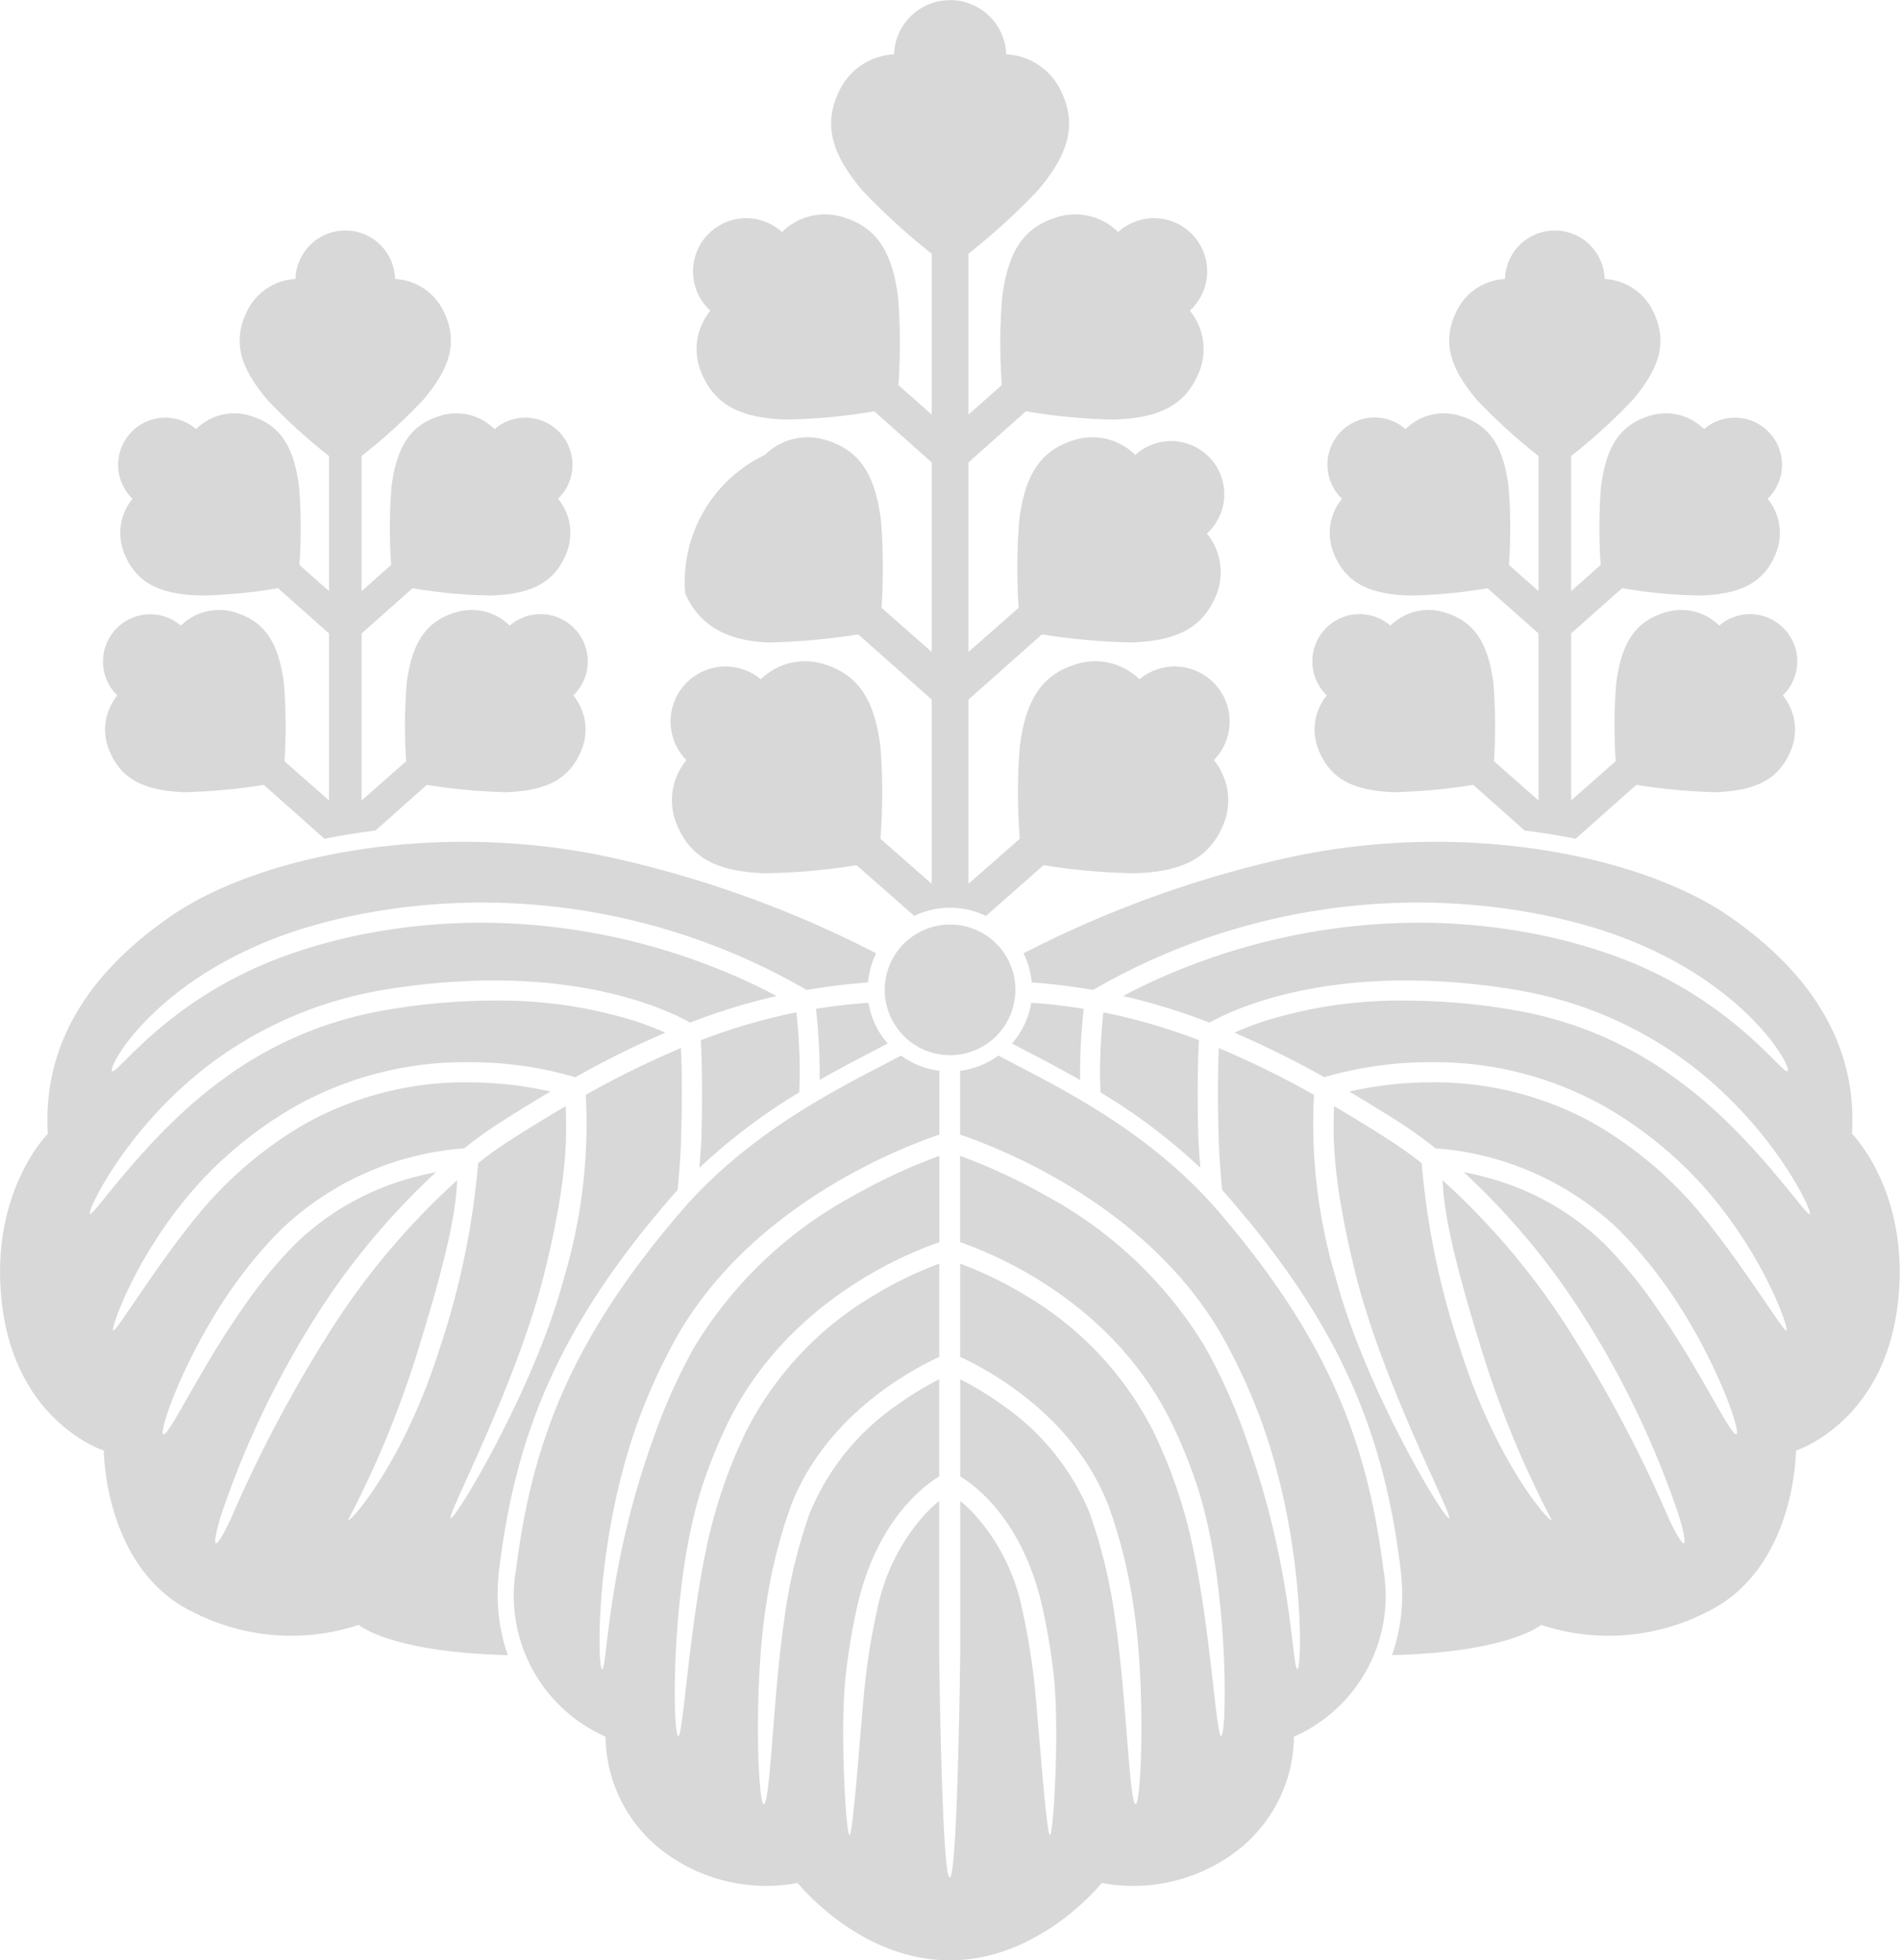 <svg xmlns="http://www.w3.org/2000/svg" width="103.656" height="106.94" viewBox="0 0 103.656 106.94">
  <defs>
    <style>
      .cls-1 {
        fill: #d8d8d8;
        fill-rule: evenodd;
      }
    </style>
  </defs>
  <path id="logo_mark.svg" class="cls-1" d="M669.791,1140.23a32.113,32.113,0,0,0-5.212,1.52c0.027,0.5.066,1.49,0.066,2.9,0,0.65-.007,1.39-0.028,2.21-0.016.6-.068,1.23-0.113,1.85a31.732,31.732,0,0,1,5.442-4.11c0.018-.38.029-0.76,0.029-1.14a30.974,30.974,0,0,0-.184-3.23m3.91-1.63a4.419,4.419,0,0,1,.445-1.59,59.621,59.621,0,0,0-14.615-5.26c-9.539-2.04-19.171-.04-23.919,3.27-4.7,3.26-6.936,7.23-6.661,11.84,0,0-3.277,3.26-2.479,9.44,0.828,6.35,5.537,7.84,5.537,7.84s0,6.53,4.949,8.85a11.738,11.738,0,0,0,8.954.66s1.7,1.49,8.137,1.65a9.874,9.874,0,0,1-.555-3.3,11.793,11.793,0,0,1,.1-1.52c0.876-7.02,3.1-12.88,9.166-19.93,0.182-.22.366-0.42,0.551-0.63,0.1-1.01.176-2.09,0.2-3.09,0.021-.81.032-1.53,0.032-2.18,0-1.09-.025-1.93-0.048-2.47a50.642,50.642,0,0,0-5.194,2.55,29.4,29.4,0,0,1-1.185,9.98c-1.589,6-5.9,13.16-6.181,13.12s3.594-7.28,5.1-13.34c1.337-5.38,1.219-7.71,1.17-9.14-0.944.55-1.925,1.15-2.952,1.81a21.5,21.5,0,0,0-1.825,1.3,43.281,43.281,0,0,1-2.091,10.09c-2.026,6.43-5.087,9.75-4.983,9.34a54.975,54.975,0,0,0,3.932-9.67c1.69-5.5,1.931-7.45,2-8.83a39.92,39.92,0,0,0-7.125,8.54,72.923,72.923,0,0,0-5.2,9.88c-0.811,1.75-1.188,1.98-.565-0.12a50.065,50.065,0,0,1,5.782-11.79,39.906,39.906,0,0,1,5.952-6.95c-0.423.08-.906,0.19-1.433,0.34a14.545,14.545,0,0,0-6.245,3.58,25.02,25.02,0,0,0-3.006,3.71c-2.15,3.06-3.948,6.9-4.2,6.66s1.435-4.94,4.331-8.74a23.807,23.807,0,0,1,2.093-2.41,16.171,16.171,0,0,1,10-4.44,23.9,23.9,0,0,1,1.974-1.42c0.941-.6,1.854-1.16,2.731-1.68a20.389,20.389,0,0,0-4.506-.5,17.857,17.857,0,0,0-8.91,2.28,21.6,21.6,0,0,0-5.062,4.08c-2.521,2.78-5.215,7.3-5.379,7.18s1.676-5.37,5.944-9.3a22.079,22.079,0,0,1,3.951-2.91,18.94,18.94,0,0,1,9.456-2.43,20.514,20.514,0,0,1,5.863.82,50.841,50.841,0,0,1,4.908-2.43c-0.393-.18-0.9-0.38-1.509-0.59a24.75,24.75,0,0,0-7.838-1.16,34.911,34.911,0,0,0-6.091.55,20.723,20.723,0,0,0-8.829,3.84c-4.031,2.94-6.97,7.46-7.128,7.25s2.531-5.83,8.206-9.3a21.679,21.679,0,0,1,7.562-2.88,37.015,37.015,0,0,1,6.28-.56c6.1,0,9.691,1.73,10.705,2.3a33.823,33.823,0,0,1,4.717-1.45,32.3,32.3,0,0,0-3.581-1.63,34.874,34.874,0,0,0-12.543-2.37,32.618,32.618,0,0,0-4.923.37,29.517,29.517,0,0,0-5.685,1.41c-6.494,2.32-9.317,6.63-9.532,6.31s2.751-5.62,11.094-7.97a32.86,32.86,0,0,1,3.96-.84,34.84,34.84,0,0,1,5.086-.38,35.38,35.38,0,0,1,17.762,4.77,33.494,33.494,0,0,1,3.331-.41m1.09,3.33a4.462,4.462,0,0,1-1.049-2.22c-0.939.06-1.888,0.17-2.864,0.33a32.427,32.427,0,0,1,.2,3.42c0,0.16,0,.31-0.006.46,1.391-.79,2.671-1.44,3.718-1.99m3.378,50.02c4.951,0,8.3-4.22,8.3-4.22a9.315,9.315,0,0,0,7.536-1.88,7.955,7.955,0,0,0,2.949-6.1,8.4,8.4,0,0,0,4.877-9.15c-0.874-6.9-2.983-12.49-8.954-19.46-3.9-4.56-8.993-6.93-12.045-8.55a4.478,4.478,0,0,1-2.091.83v3.48c1.942,0.66,10.184,3.76,14.323,11.03a32.208,32.208,0,0,1,1.873,3.97c2.7,6.91,2.463,14.54,2.182,14.15s-0.293-5.72-2.778-12.58a30.8,30.8,0,0,0-2.239-4.99,22.8,22.8,0,0,0-8.7-8.26,31.441,31.441,0,0,0-4.661-2.16v4.71c1.718,0.59,8.221,3.16,11.5,9.78a27.481,27.481,0,0,1,1.422,3.49c1.751,5.29,1.642,13.49,1.331,13.67s-0.662-7.43-2-12.11a27.479,27.479,0,0,0-1.741-4.57,18.133,18.133,0,0,0-6.947-7.36,20.931,20.931,0,0,0-3.562-1.73v5.09c1.368,0.63,6.168,3.1,8.1,8.14a28.116,28.116,0,0,1,1.312,5.17c0.75,4.47.47,11.37,0.14,11.08s-0.494-5.88-1.075-9.92a28.95,28.95,0,0,0-1.407-5.94,13.289,13.289,0,0,0-4.686-5.85,17.524,17.524,0,0,0-2.381-1.46v5.3c0.912,0.55,3.376,2.44,4.443,6.96a34.626,34.626,0,0,1,.643,3.74c0.364,3.02-.016,9.23-0.208,8.85s-0.517-4.86-.74-7.31a36.981,36.981,0,0,0-.766-5.03,11.046,11.046,0,0,0-2.582-5.13,7.465,7.465,0,0,0-.79-0.74v8.36s-0.138,12.18-.572,12.18-0.574-12.18-.574-12.18v-8.36a7.664,7.664,0,0,0-.79.74,11.037,11.037,0,0,0-2.58,5.13,36.824,36.824,0,0,0-.769,5.03c-0.222,2.45-.545,6.93-0.737,7.31s-0.573-5.83-.209-8.85a34.875,34.875,0,0,1,.641-3.74c1.068-4.52,3.534-6.41,4.444-6.96v-5.3a17.524,17.524,0,0,0-2.381,1.46,13.279,13.279,0,0,0-4.684,5.85,28.692,28.692,0,0,0-1.407,5.94c-0.581,4.04-.731,9.62-1.075,9.92s-0.61-6.61.14-11.08a28.278,28.278,0,0,1,1.31-5.17c1.931-5.04,6.729-7.51,8.1-8.14v-5.09a21,21,0,0,0-3.563,1.73,18.128,18.128,0,0,0-6.944,7.36,27.217,27.217,0,0,0-1.741,4.57c-1.341,4.68-1.694,12.3-2,12.11s-0.42-8.38,1.331-13.67a27.786,27.786,0,0,1,1.423-3.49c3.279-6.62,9.782-9.19,11.5-9.78v-4.71a31.441,31.441,0,0,0-4.661,2.16,22.839,22.839,0,0,0-8.7,8.26,31.06,31.06,0,0,0-2.239,4.99c-2.486,6.86-2.5,12.19-2.778,12.58s-0.519-7.24,2.182-14.15a32.5,32.5,0,0,1,1.873-3.97c4.138-7.27,12.38-10.37,14.323-11.03v-3.48a4.5,4.5,0,0,1-2.091-.83c-3.052,1.62-8.142,3.99-12.045,8.55-5.97,6.97-8.08,12.56-8.955,19.46a8.408,8.408,0,0,0,4.88,9.15,7.96,7.96,0,0,0,2.948,6.1,9.312,9.312,0,0,0,7.535,1.88s3.351,4.22,8.3,4.22m8.377-51.72a32.132,32.132,0,0,1,5.211,1.52c-0.026.5-.066,1.49-0.066,2.9,0,0.65.007,1.39,0.028,2.21,0.018,0.6.068,1.23,0.113,1.85a31.693,31.693,0,0,0-5.442-4.11c-0.018-.38-0.029-0.76-0.029-1.14a30.644,30.644,0,0,1,.185-3.23m-3.911-1.63a4.379,4.379,0,0,0-.445-1.59,59.646,59.646,0,0,1,14.617-5.26c9.54-2.04,19.171-.04,23.918,3.27,4.695,3.26,6.936,7.23,6.662,11.84,0,0,3.277,3.26,2.477,9.44-0.826,6.35-5.535,7.84-5.535,7.84s0,6.53-4.949,8.85a11.743,11.743,0,0,1-8.956.66s-1.7,1.49-8.135,1.65a9.849,9.849,0,0,0,.555-3.3,12.355,12.355,0,0,0-.1-1.52c-0.878-7.02-3.1-12.88-9.169-19.93-0.181-.22-0.364-0.42-0.55-0.63-0.1-1.01-.174-2.09-0.2-3.09-0.021-.81-0.031-1.53-0.031-2.18,0-1.09.026-1.93,0.049-2.47a50.938,50.938,0,0,1,5.193,2.55,29.4,29.4,0,0,0,1.185,9.98c1.589,6,5.9,13.16,6.181,13.12s-3.6-7.28-5.1-13.34c-1.337-5.38-1.219-7.71-1.171-9.14,0.943,0.55,1.926,1.15,2.952,1.81a21.512,21.512,0,0,1,1.826,1.3,43.254,43.254,0,0,0,2.088,10.09c2.028,6.43,5.088,9.75,4.986,9.34a54.871,54.871,0,0,1-3.934-9.67c-1.689-5.5-1.929-7.45-2-8.83a39.959,39.959,0,0,1,7.127,8.54,72.863,72.863,0,0,1,5.2,9.88c0.811,1.75,1.188,1.98.566-.12a50.078,50.078,0,0,0-5.783-11.79,39.656,39.656,0,0,0-5.953-6.95c0.424,0.08.909,0.19,1.436,0.34a14.545,14.545,0,0,1,6.245,3.58,25.006,25.006,0,0,1,3,3.71c2.15,3.06,3.948,6.9,4.2,6.66s-1.435-4.94-4.33-8.74a24.179,24.179,0,0,0-2.092-2.41,16.175,16.175,0,0,0-10-4.44,24.244,24.244,0,0,0-1.974-1.42c-0.942-.6-1.856-1.16-2.732-1.68a20.376,20.376,0,0,1,4.5-.5,17.847,17.847,0,0,1,8.91,2.28,21.609,21.609,0,0,1,5.064,4.08c2.522,2.78,5.213,7.3,5.38,7.18s-1.676-5.37-5.945-9.3a22.087,22.087,0,0,0-3.952-2.91,18.936,18.936,0,0,0-9.457-2.43,20.516,20.516,0,0,0-5.861.82,50.85,50.85,0,0,0-4.909-2.43c0.393-.18.9-0.38,1.511-0.59a24.748,24.748,0,0,1,7.837-1.16,34.908,34.908,0,0,1,6.09.55,20.712,20.712,0,0,1,8.829,3.84c4.032,2.94,6.969,7.46,7.128,7.25s-2.529-5.83-8.2-9.3a21.688,21.688,0,0,0-7.565-2.88,36.976,36.976,0,0,0-6.278-.56c-6.1,0-9.693,1.73-10.707,2.3a33.772,33.772,0,0,0-4.716-1.45,32.214,32.214,0,0,1,3.581-1.63,34.882,34.882,0,0,1,12.545-2.37,32.6,32.6,0,0,1,4.922.37,29.5,29.5,0,0,1,5.685,1.41c6.493,2.32,9.316,6.63,9.531,6.31s-2.751-5.62-11.094-7.97a32.842,32.842,0,0,0-3.959-.84,34.817,34.817,0,0,0-5.085-.38,35.383,35.383,0,0,0-17.764,4.77,33.422,33.422,0,0,0-3.331-.41m-1.091,3.33a4.455,4.455,0,0,0,1.05-2.22c0.94,0.06,1.89.17,2.866,0.33a31.365,31.365,0,0,0-.2,3.42c0,0.16,0,.31,0,0.46-1.39-.79-2.671-1.44-3.719-1.99m0.189-2.94a3.564,3.564,0,1,1-3.564-3.55,3.558,3.558,0,0,1,3.564,3.55m-37.692-8.23c0.9-.18,1.828-0.33,2.782-0.45l2.8-2.49a31.752,31.752,0,0,0,4.337.4c1.958-.08,3.344-0.56,4.045-2.17a2.94,2.94,0,0,0-.391-3.11,2.577,2.577,0,0,0-3.468-3.81,2.963,2.963,0,0,0-3.071-.68c-1.669.54-2.287,1.87-2.547,3.8a28.905,28.905,0,0,0-.032,4.28l-2.431,2.14v-9.11l2.782-2.47a27.078,27.078,0,0,0,4.285.4c1.957-.07,3.343-0.56,4.044-2.16a2.951,2.951,0,0,0-.391-3.12,2.573,2.573,0,0,0-3.467-3.8,2.956,2.956,0,0,0-3.071-.69c-1.669.54-2.288,1.87-2.548,3.81a28.054,28.054,0,0,0-.019,4.29l-1.615,1.43,0-7.37a30.846,30.846,0,0,0,3.367-3.07c1.33-1.58,1.931-3,1.174-4.68a3.121,3.121,0,0,0-2.713-1.91,2.718,2.718,0,0,0-5.434,0,3.121,3.121,0,0,0-2.713,1.91c-0.757,1.68-.156,3.1,1.174,4.68a30.846,30.846,0,0,0,3.367,3.07l0,7.37-1.615-1.43a28.054,28.054,0,0,0-.019-4.29c-0.26-1.94-.879-3.27-2.548-3.81a2.955,2.955,0,0,0-3.07.69,2.573,2.573,0,0,0-3.467,3.8,2.952,2.952,0,0,0-.392,3.12c0.7,1.6,2.087,2.09,4.044,2.16a27.067,27.067,0,0,0,4.285-.4l2.782,2.47v9.11l-2.431-2.14a28.905,28.905,0,0,0-.032-4.28c-0.26-1.93-.878-3.26-2.547-3.8a2.963,2.963,0,0,0-3.071.68,2.577,2.577,0,0,0-3.467,3.81,2.942,2.942,0,0,0-.392,3.11c0.7,1.61,2.088,2.09,4.045,2.17a31.723,31.723,0,0,0,4.337-.4Zm68.255,0c-0.9-.18-1.828-0.33-2.782-0.45l-2.8-2.49a31.723,31.723,0,0,1-4.337.4c-1.958-.08-3.343-0.56-4.044-2.17a2.94,2.94,0,0,1,.391-3.11,2.577,2.577,0,0,1,3.468-3.81,2.961,2.961,0,0,1,3.07-.68c1.669,0.54,2.288,1.87,2.547,3.8a29.04,29.04,0,0,1,.033,4.28l2.431,2.14v-9.11l-2.783-2.47a27.055,27.055,0,0,1-4.284.4c-1.958-.07-3.344-0.56-4.045-2.16a2.953,2.953,0,0,1,.391-3.12,2.573,2.573,0,0,1,3.468-3.8,2.954,2.954,0,0,1,3.07-.69c1.669,0.54,2.288,1.87,2.548,3.81a28.183,28.183,0,0,1,.02,4.29l1.615,1.43,0-7.37a30.938,30.938,0,0,1-3.367-3.07c-1.33-1.58-1.931-3-1.174-4.68a3.122,3.122,0,0,1,2.713-1.91,2.718,2.718,0,0,1,5.434,0,3.121,3.121,0,0,1,2.713,1.91c0.757,1.68.156,3.1-1.173,4.68a30.948,30.948,0,0,1-3.368,3.07l0,7.37,1.615-1.43a28.054,28.054,0,0,1,.02-4.29c0.259-1.94.878-3.27,2.547-3.81a2.956,2.956,0,0,1,3.071.69,2.573,2.573,0,0,1,3.467,3.8,2.952,2.952,0,0,1,.392,3.12c-0.7,1.6-2.088,2.09-4.045,2.16a27.078,27.078,0,0,1-4.285-.4l-2.782,2.47v9.11l2.431-2.14a28.905,28.905,0,0,1,.032-4.28c0.26-1.93.878-3.26,2.548-3.8a2.962,2.962,0,0,1,3.07.68,2.577,2.577,0,0,1,3.468,3.81,2.94,2.94,0,0,1,.391,3.11c-0.7,1.61-2.087,2.09-4.045,2.17a31.752,31.752,0,0,1-4.337-.4Zm-32.168,4.21,3.144-2.77a33.336,33.336,0,0,0,5.057.44c2.279-.09,3.89-0.67,4.7-2.54a3.439,3.439,0,0,0-.471-3.63,3,3,0,0,0-4.058-4.41,3.452,3.452,0,0,0-3.582-.78c-1.938.64-2.654,2.19-2.945,4.45a31.993,31.993,0,0,0,0,5.03l-2.8,2.46v-10.05l4.008-3.56a35.143,35.143,0,0,0,4.885.44c2.206-.08,3.766-0.63,4.557-2.43a3.32,3.32,0,0,0-.441-3.51,2.9,2.9,0,0,0-3.907-4.29,3.329,3.329,0,0,0-3.458-.77c-1.88.61-2.578,2.1-2.87,4.29a32.624,32.624,0,0,0-.036,4.82l-2.738,2.41v-10.34l3.134-2.79a31.6,31.6,0,0,0,4.826.45c2.205-.08,3.766-0.63,4.557-2.44a3.306,3.306,0,0,0-.442-3.5,2.9,2.9,0,0,0-3.906-4.29,3.329,3.329,0,0,0-3.459-.77c-1.879.61-2.577,2.1-2.869,4.29a31.524,31.524,0,0,0-.022,4.83l-1.819,1.61,0-8.78a34.972,34.972,0,0,0,3.793-3.46c1.5-1.78,2.175-3.38,1.323-5.27a3.52,3.52,0,0,0-3.056-2.15,3.063,3.063,0,0,0-6.122,0,3.519,3.519,0,0,0-3.056,2.15c-0.853,1.89-.176,3.49,1.322,5.27a34.972,34.972,0,0,0,3.793,3.46l0,8.78-1.819-1.61a31.652,31.652,0,0,0-.023-4.83c-0.292-2.19-.989-3.68-2.869-4.29a3.33,3.33,0,0,0-3.459.77,2.9,2.9,0,0,0-3.906,4.29,3.3,3.3,0,0,0-.441,3.5c0.79,1.81,2.351,2.36,4.556,2.44a31.612,31.612,0,0,0,4.827-.45l3.134,2.79v10.34l-2.739-2.41a32.488,32.488,0,0,0-.036-4.82c-0.292-2.19-.989-3.68-2.87-4.29a3.329,3.329,0,0,0-3.458.77,7.672,7.672,0,0,0-4.347,7.56c0.79,1.8,2.351,2.59,4.556,2.67a35.156,35.156,0,0,0,4.886-.44l4.008,3.56v10.05l-2.8-2.46a32.114,32.114,0,0,0,0-5.03c-0.291-2.26-1.007-3.81-2.945-4.45a3.452,3.452,0,0,0-3.582.78,3,3,0,0,0-4.058,4.41,3.439,3.439,0,0,0-.471,3.63c0.807,1.87,2.419,2.45,4.7,2.54a33.311,33.311,0,0,0,5.056-.44l3.144,2.77A4.491,4.491,0,0,1,680.128,1134.97Z" transform="translate(-626.344 -1085)"/>
</svg>

